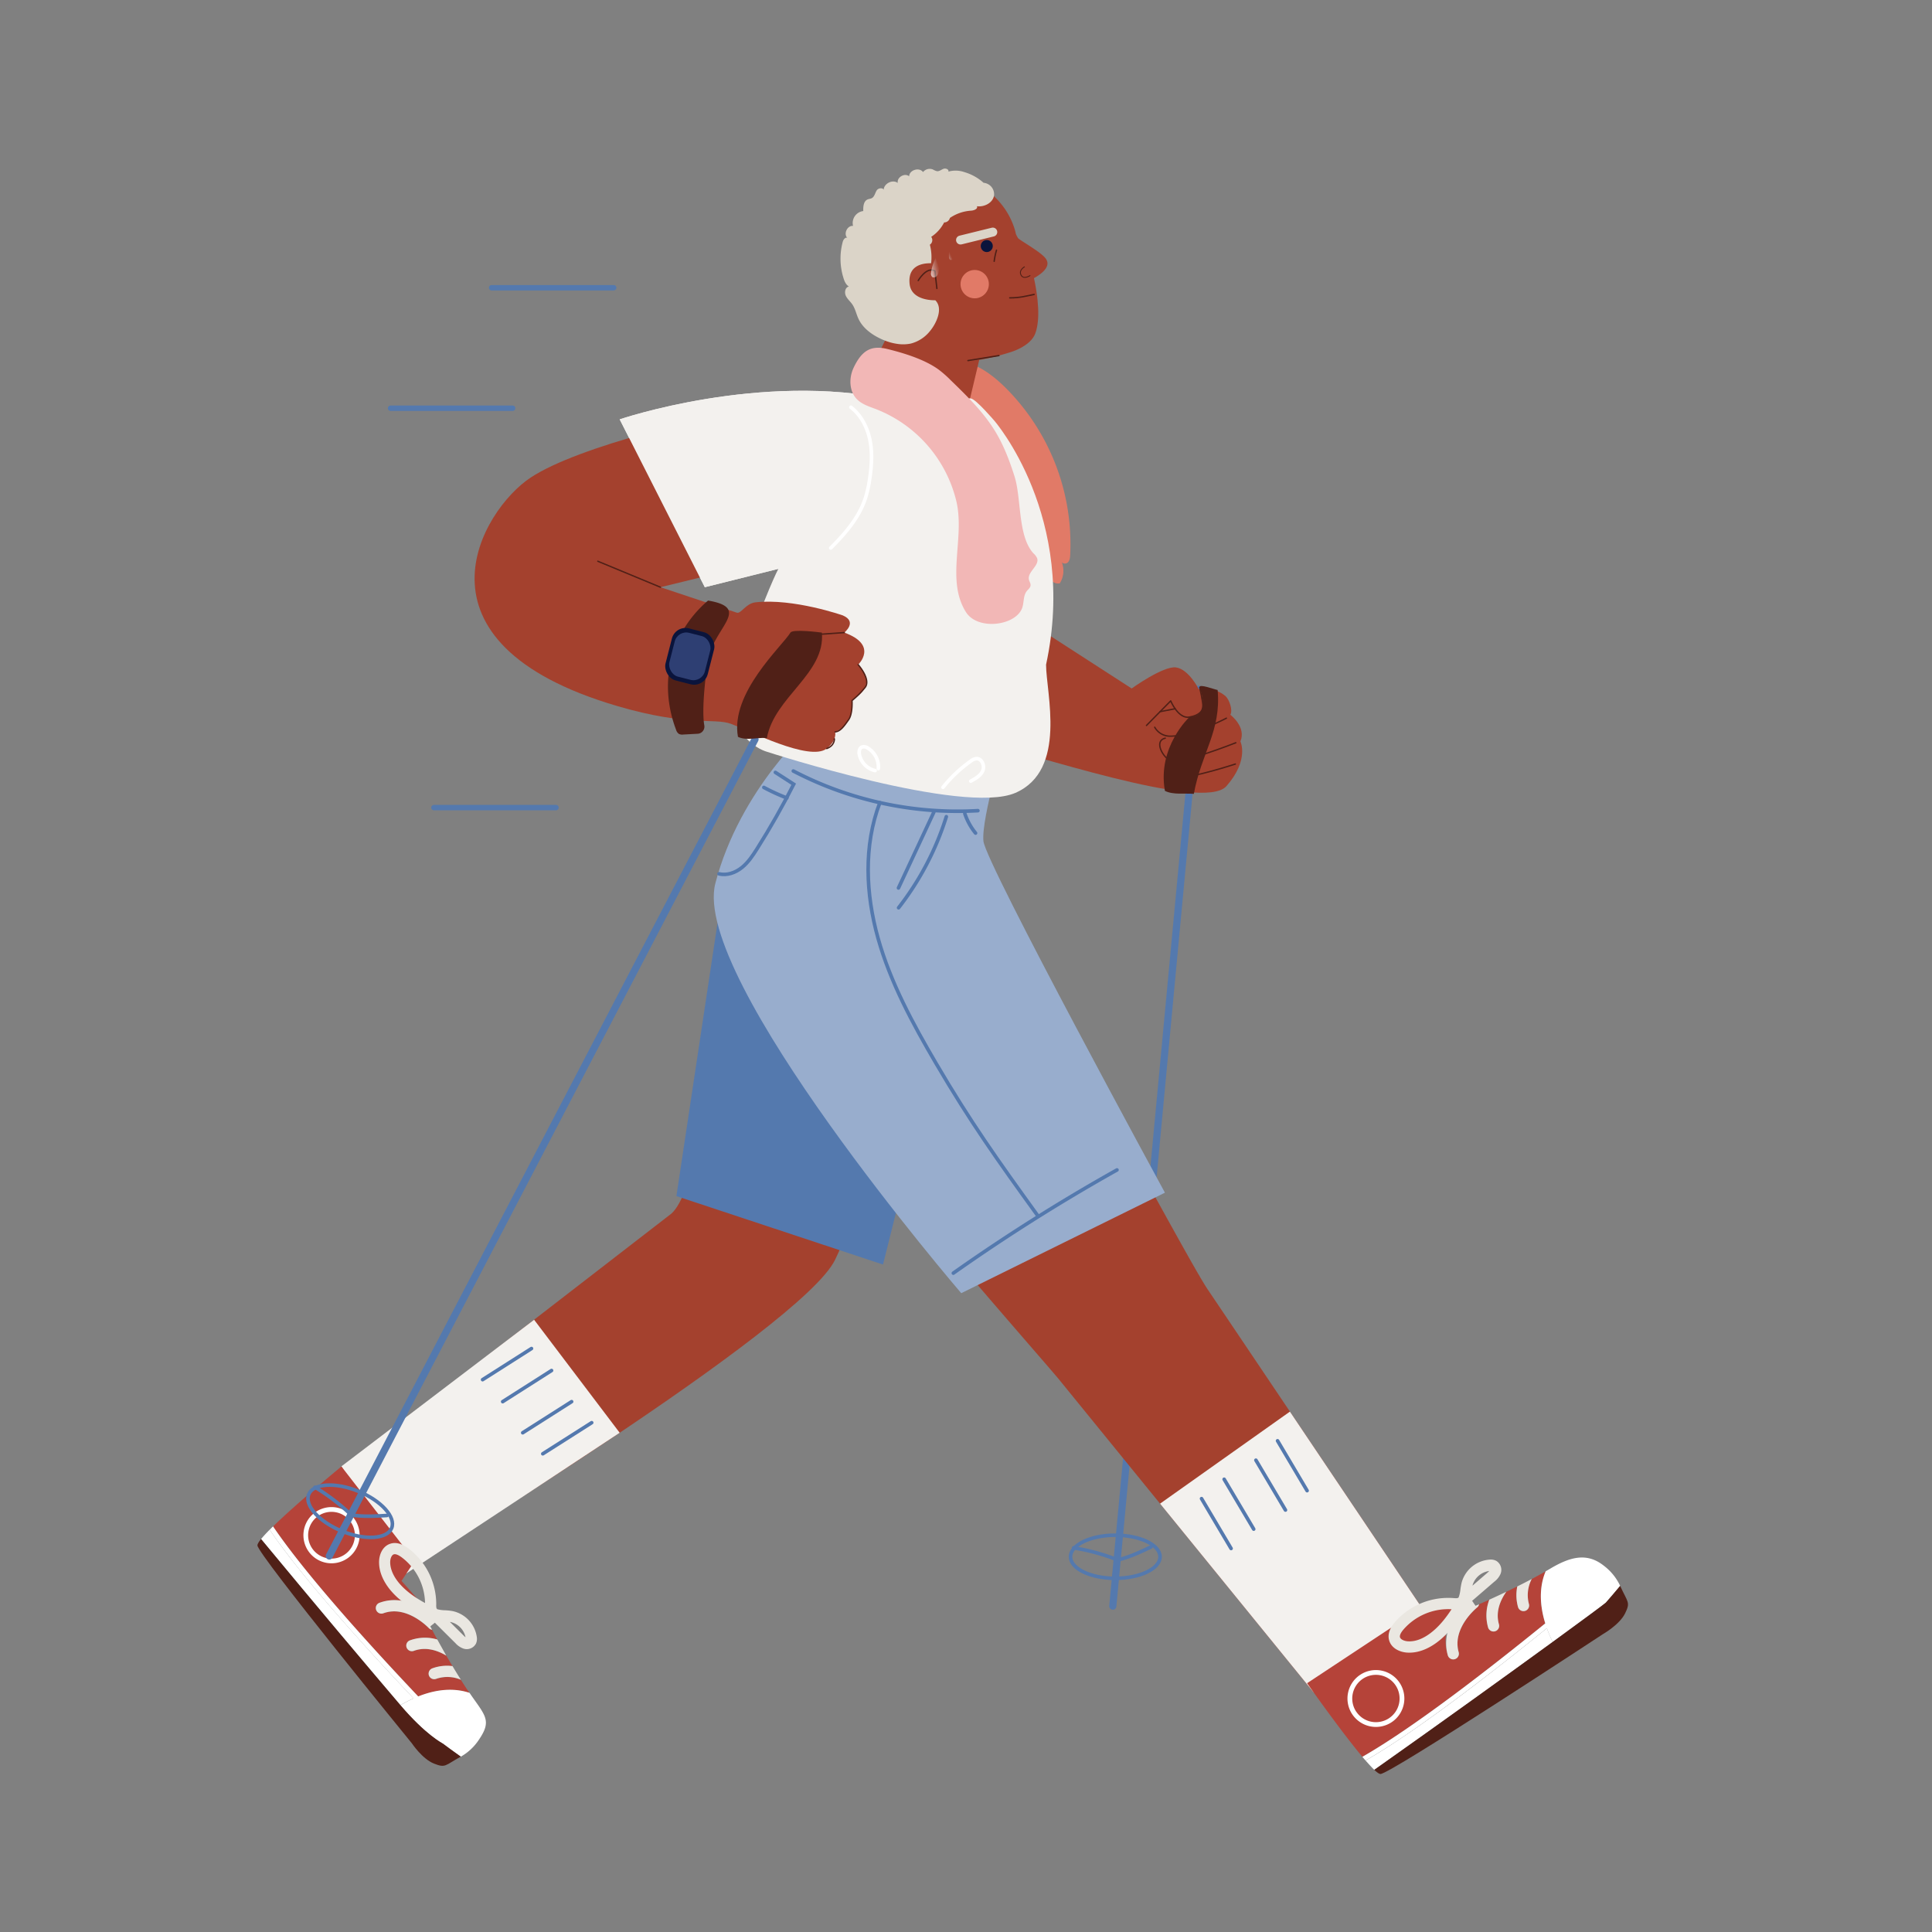 <svg xmlns="http://www.w3.org/2000/svg" xmlns:xlink="http://www.w3.org/1999/xlink" viewBox="0 0 1080 1080"><rect x="0" y="0" width="1080" height="1080" fill="#808080" stroke="none"/><defs><style>.cls-1,.cls-14,.cls-21,.cls-22,.cls-25,.cls-4,.cls-5,.cls-8{fill:none;}.cls-2{clip-path:url(#clip-path);}.cls-3{fill:#e2ad45;}.cls-21,.cls-4,.cls-5{stroke:#5479ae;}.cls-14,.cls-21,.cls-22,.cls-25,.cls-4,.cls-5,.cls-8{stroke-linecap:round;}.cls-21,.cls-25,.cls-4,.cls-5{stroke-miterlimit:10;}.cls-4{stroke-width:4px;}.cls-25,.cls-5{stroke-width:2px;}.cls-6{fill:#a4412e;}.cls-7{fill:#e17a67;}.cls-14,.cls-8{stroke:#502017;}.cls-14,.cls-22,.cls-8{stroke-linejoin:round;}.cls-8{stroke-width:0.76px;}.cls-9{fill:#f3f1ee;}.cls-10{fill:#5479ae;}.cls-11{fill:#98adcd;}.cls-12{clip-path:url(#clip-path-2);}.cls-13{fill:#0a143c;}.cls-14{stroke-width:0.5px;}.cls-15{fill:#fff;}.cls-16{fill:#b54339;}.cls-17{fill:#502017;}.cls-18{fill:#eae7e1;}.cls-19,.cls-20{opacity:0.69;}.cls-19{fill:url(#linear-gradient);}.cls-20{fill:url(#linear-gradient-2);}.cls-21{stroke-width:3.02px;}.cls-22{stroke:#dbd4c8;stroke-width:5px;}.cls-23{fill:#dbd4c8;}.cls-24{fill:#f2b7b6;}.cls-25{stroke:#fff;}.cls-26{fill:#2e3f73;}</style><clipPath id="clip-path"><path class="cls-1" d="M434.74-866.25l-27,53.72s-7.84-1.61-12.46-.52c-14,3.32-117.21,159.94-12.07,178.87,0,0-1.36,6.24-11.92,17.53a300.11,300.11,0,0,0-20.35,63c-3.89,19.57,18,56.07,26.59,73.44C399.65-435.49,504.86-88.77,504.86-88.77L598-117s-52.91-198.51-60.54-219c-5.75-15.48-59.22-212.17-65.68-245.76-1-1.71,8-29.7,17.9-48.37,19.13-36,42.17-58.5,41.87-60.36-.47-2.95,5-18.67-2.27-57.91-3.83-20.6-51.55-62.53-51.55-62.53l10.3-60.71Z"/></clipPath><clipPath id="clip-path-2"><path class="cls-1" d="M506,248.45c-3.34-14.26-27.71-35-54.24-28.85C394,233,323.67,249.14,296.59,267s-72.54,92.19,48.58,127.72c39.47,11.57,54.12,6.52,63.35,9.88S452.6,426,462.15,418.44c6-4.75,4.68-9.32,4.68-9.32s10.45-3.13,9.45-17.5c-.07-1,15.65-7.26,3.43-20.07,0,0,11.57-10.94-7.75-17.93,0,0,7.58-6-.84-9.61,0,0-27.56-9.66-48.79-7.31-5.45.6-8.08,6.58-10.48,5.78l-42.66-14.23s84.65-12.91,101-19.27c11.63-4.51,33.23,3.23,37.14-9.38C508.75,295,509.35,262.71,506,248.45Z"/></clipPath><linearGradient id="linear-gradient" x1="515.23" y1="162.97" x2="520.7" y2="162.97" gradientTransform="translate(-19.91 120.61) rotate(-14.39)" gradientUnits="userSpaceOnUse"><stop offset="0" stop-color="#fff"/><stop offset="1" stop-color="#d7d7d7" stop-opacity="0"/></linearGradient><linearGradient id="linear-gradient-2" x1="515.22" y1="173.82" x2="520.69" y2="173.82" gradientTransform="matrix(0.59, -0.28, 0.28, 0.6, 175.26, 183.02)" xlink:href="#linear-gradient"/></defs><g id="Layer_3" data-name="Layer 3"><g class="cls-2"><polygon class="cls-3" points="355.18 -624.57 500.72 -604.46 673.06 -484.48 851.87 -188.05 470.2 93.82 436.04 -153.77 328.04 -472.11 246.76 -585.52 355.18 -624.57"/></g></g><g id="Layer_6" data-name="Layer 6"><line class="cls-4" x1="670.13" y1="385.26" x2="622.07" y2="897.85"/><ellipse class="cls-5" cx="623.45" cy="870.24" rx="25.02" ry="12.05"/><path class="cls-5" d="M600.17,865.27A117,117,0,0,1,624.76,872c6.41-1.41,12.78-4.46,18.69-7.28"/><path class="cls-5" d="M623.65,870.67a33.28,33.28,0,0,1-1.34,11.65"/><path class="cls-6" d="M538.74,462.44s-27.48,149.27-71.91,241.75c-18.4,38.3-237.17,171.54-237.17,171.54l-41.09-53,185.56-143.4C399,663.25,412.3,465.9,412.3,465.9l62.16-42.45Z"/><path class="cls-6" d="M536,228.2s45.77,8.06,51.32,86.1c-1.3,23-.94,40.7-.94,40.7l46.23,29.86s17.6-12.7,24.73-11.77,12.79,12.17,12.79,12.17,8.62-1.74,15.06,4c1.75,1.56,4.13,7.47,2.59,10.3,0,0,9.06,6.77,5.61,14.9,0,0,5.11,10.3-7.82,25S575.9,420.82,544.81,413.76c0,0-15.15-5.06-17.72-10.72"/><path class="cls-7" d="M538.45,202.17c9,1.93,16.74,7.8,23.34,14.27a123.56,123.56,0,0,1,36.46,93.77c-.08,1.5-.25,3.14-1.33,4.18s-3.34.81-3.6-.67a13.28,13.28,0,0,1-.88,12.36,5,5,0,0,1-5.24-2.33,8.14,8.14,0,0,1-5.76,9l-3.38-4.16c-1.44,3.13-6,3.61-8.94,1.77s-4.48-5.17-5.68-8.4c-9.1-24.32-6.64-52-17.21-75.74-5.31-11.89-13.67-21.62-23.89-29.55-6.29-4.87-10-5.46-2.33-11.52C524.81,201.4,532.74,201,538.45,202.17Z"/><line class="cls-8" x1="584.77" y1="356.02" x2="550.48" y2="377.82"/><path class="cls-8" d="M640.89,405.53l13.53-13.73s4.25,10.22,10.45,9.06c5.79-1.09,7.58-3.43,7.54-6.61,0-2-1.76-10-1.76-10"/><line class="cls-8" x1="648.48" y1="397.83" x2="656.9" y2="396.19"/><path class="cls-8" d="M685.57,401.46s-18.79,10-31.38,10.07a9.87,9.87,0,0,1-8.7-5"/><path class="cls-8" d="M690.82,415.2s-32.38,12.87-37,9.91-8.45-11.15-2.43-12.47"/><path class="cls-8" d="M656.41,425.77s-6.06,8.5,1.74,8.92,32.42-7.58,32.42-7.58"/><path class="cls-8" d="M658.15,434.69s-5.9-.31-3.86,6.93"/><path class="cls-6" d="M500.85,178.25l-27,53.72a21,21,0,0,1-2.64-.16c-10.12-1.29-48.61,4.08-21.9,178.51.54,3.52-12.52,13.87-11.92,17.53,0,0-26.21,32.47-33.12,67.23-3.9,19.57,3.74,38.69,12.34,56.06C440.46,599.37,581,757.66,592,771.13L734.27,946,797,902S684.45,734.59,675.19,720.92s-56.08-101.72-123.5-221c0,0-3.7-29-6.45-33.6-1-1.71,1.51-18.66,5.08-39.5,6.07-35.48,15.16-82.2,14.86-84.06-.47-3,14.5-10.4,7.22-49.65-3.83-20.59-32.74-59.41-32.74-59.41l14.5-60.92Z"/><polygon class="cls-9" points="648.48 840.55 721.07 789.1 796.98 902 734.27 945.97 648.48 840.55"/><polygon class="cls-9" points="190.86 819.69 298.57 737.75 346.41 800.93 227.1 879.61 190.86 819.69"/><polygon class="cls-10" points="402.21 508.57 378.12 668.63 493.61 706.89 529.43 563.55 402.21 508.57"/><path class="cls-11" d="M489.91,406.49l72.54,5s-14.08,46-12.7,58.75S651.2,666.72,651.2,666.72L537.34,722.9s-151.21-176-137.46-229.06S454,405.53,454,405.53Z"/><path class="cls-9" d="M346.41,234.43s78.76-26.89,152.51-10.93c36.55,7.91,39.33-1.48,44-.68,2.75.47,12.84,12.26,12.84,12.26s46.9,53.75,29,136.47c0,15.73,12,59-17.14,71.67s-138.78-22.94-138.78-22.94-29.09-7.42-14.72-48.73,21-53.59,21-53.59L394,328.25Z"/><g class="cls-12"><path class="cls-6" d="M496,280.77c7.26-17.39-8.75-56-24.38-59.69-4.4-1-7.75-1.45-22.14,1.28C391.24,233.43,323.67,249.14,296.59,267s-72.54,92.19,48.58,127.72c39.47,11.57,54.12,6.52,63.35,9.88S452.6,426,462.15,418.44c6-4.75,4.68-9.32,4.68-9.32s10.45-3.13,9.45-17.5c-.07-1,15.65-7.26,3.43-20.07,0,0,11.57-10.94-7.75-17.93,0,0,7.58-6-.84-9.61,0,0-27.56-9.66-48.79-7.31-5.45.6-8.08,6.58-10.48,5.78l-42.66-14.23s82.36-19.94,99.11-25.19C482.65,298.56,491.89,290.56,496,280.77Z"/></g><line class="cls-8" x1="369.19" y1="328.25" x2="334.18" y2="313.74"/><path class="cls-8" d="M479.71,371.55s7.41,8.39,3.84,12.78a52.19,52.19,0,0,1-7.27,7.29s.46,7.38-1.9,10.7-4.53,6.62-7.55,6.8"/><path class="cls-8" d="M466.42,413s.33,3.74-4.27,5.44"/><line class="cls-8" x1="471.96" y1="353.62" x2="441.88" y2="355.72"/><path class="cls-6" d="M498.42,106.33a54.53,54.53,0,0,0-10.13,76.45c18.31,23.91,47.84,23.17,76.56,14.1,5.51-1.74,11.95-5.26,13.88-10.49,1.43-3.89,1.83-8.87,1.6-14.14l-.34-4.54a113.86,113.86,0,0,0-2-12.23c2.58-1.43,9.42-5.61,7.07-10.1-1.38-3.56-14.27-10.55-16-12.27-1.79-3.23-.89-2-2-5.46C558.08,99.74,522.33,88,498.42,106.33Z"/><path class="cls-9" d="M346.41,234.43s78.76-26.89,152.51-10.93c36.55,7.91,39.33-1.48,44-.68,2.75.47-30.16,72.7-30.16,72.7L435.12,318,394,328.25Z"/><circle class="cls-13" cx="551.61" cy="137.54" r="3.37"/><path class="cls-14" d="M572.66,149.18s-3.16,1.74-2,4.35c1.33,3.1,5.12.53,5.12.53"/><path class="cls-8" d="M513.29,156.84s4.61-8,9.31-5.4l1.13,9.84"/><line class="cls-8" x1="541.08" y1="201.57" x2="558.42" y2="198.76"/><path class="cls-15" d="M864.71,910.19a79.53,79.53,0,0,0,3.25,7.69c-24.05,17.53-60.28,43.64-99.71,71.48-1.38-1.3-3-3.09-4.89-5.22,7-4,14.9-9.06,23.2-14.71C811.81,952.24,841.18,929.27,864.71,910.19Z"/><path class="cls-16" d="M816.92,896a29,29,0,0,0-7.59,29.28,3.16,3.16,0,0,0,3.9,2.18,3.38,3.38,0,0,0,.92-.43,3.17,3.17,0,0,0,1.26-3.47c-3.85-13.6,10.17-24.91,10.31-25a3.13,3.13,0,0,0,1.07-1.77c1.34-.58,3.31-1.45,5.74-2.55a24.78,24.78,0,0,0-.69,15.49,3.16,3.16,0,0,0,3.9,2.18,3,3,0,0,0,.92-.43,3.16,3.16,0,0,0,1.26-3.47c-2-7.12.86-13.59,4.09-18.18,2-.94,4-2,6.17-3a24.26,24.26,0,0,0,.41,11.52,3.16,3.16,0,0,0,3.9,2.18,3.23,3.23,0,0,0,.92-.43,3.16,3.16,0,0,0,1.26-3.47,19.4,19.4,0,0,1,1.57-13.94c2.63-1.4,5.25-2.84,7.8-4.31-2.75,6.48-4.27,16.08-.23,29.11-31.44,25.52-73.64,58.27-102.21,74.6-12.36-14.71-30.92-41.17-30.92-41.17l71-46.91,6.27,5.56,14-6C822,893.56,817,896,816.92,896Z"/><path class="cls-15" d="M863.81,907.48c-4-13-2.52-22.63.23-29.11l2.61-1.52c11.09-6.6,20.48-9.07,29.86-1.64a30.07,30.07,0,0,1,9.17,11.29c-2.87,3.44-6.17,7.36-8,9.37-.48.54-11.68,8.86-29.74,22a79.53,79.53,0,0,1-3.25-7.69c-23.53,19.08-52.9,42-78.15,59.24-8.3,5.65-16.15,10.66-23.2,14.71-.58-.65-1.16-1.34-1.76-2.06C790.17,965.75,832.37,933,863.81,907.48Z"/><path class="cls-17" d="M897.7,895.87c1.81-2,5.11-5.93,8-9.37l0,.07c4.24,9.31,5.84,9,2.73,15.33s-12.4,11.6-12.4,11.6-118.91,78.18-124.34,78.18c-.7,0-1.9-.85-3.46-2.32,39.43-27.84,75.66-54,99.71-71.48C886,904.73,897.22,896.41,897.7,895.87Z"/><path class="cls-18" d="M854.67,896.62a3.16,3.16,0,0,1-1.26,3.47,3.23,3.23,0,0,1-.92.43,3.16,3.16,0,0,1-3.9-2.18,24.26,24.26,0,0,1-.41-11.52c2.64-1.31,5.34-2.7,8.06-4.14A19.4,19.4,0,0,0,854.67,896.62Z"/><path class="cls-18" d="M815.41,923.6a3.17,3.17,0,0,1-1.26,3.47,3.38,3.38,0,0,1-.92.43,3.16,3.16,0,0,1-3.9-2.18c-5-17.7,11.76-31.14,12.48-31.71.06,0,.14-.05.2-.09l2.81,4.13,2-.85a3.13,3.13,0,0,1-1.07,1.77C825.58,898.69,811.56,910,815.41,923.6Z"/><path class="cls-18" d="M837.92,908a3.16,3.16,0,0,1-1.26,3.47,3,3,0,0,1-.92.43,3.16,3.16,0,0,1-3.9-2.18,24.78,24.78,0,0,1,.69-15.49c2.7-1.22,5.92-2.7,9.48-4.41C838.78,894.43,835.9,900.9,837.92,908Z"/><path class="cls-15" d="M756,958.42a15.9,15.9,0,1,1,22.09,4.2A15.92,15.92,0,0,1,756,958.42Zm2.21-1.5a13.23,13.23,0,1,0,3.49-18.38A13.26,13.26,0,0,0,758.19,956.92Z"/><path class="cls-18" d="M786.32,923.79c-3.83-.31-8.7-2.36-9.86-7.13-.76-3.11.36-6.45,3.33-9.91a39.49,39.49,0,0,1,32.78-13.41l.34,0a6.17,6.17,0,0,0,1.88,0,2,2,0,0,0,.41-.23l.18-.12a18.43,18.43,0,0,0,1-4.39,34,34,0,0,1,.73-4.08,17.51,17.51,0,0,1,15.72-12.69,6.57,6.57,0,0,1,3.58.69,5.9,5.9,0,0,1,2.35,7.4,11,11,0,0,1-3.38,4.21l-15,12.94c-.08.13-.17.26-.27.4-4.35,7.48-9.49,15.17-16.88,20.65-.37.28-.77.56-1.18.84C798.14,921.64,792.57,924.29,786.32,923.79Zm-1.73-12.93c-1.55,1.81-2.24,3.3-2,4.31.32,1.31,2.41,2.17,4.23,2.32,5,.41,9.59-2.16,12.61-4.41,4.8-3.56,8.65-8.39,12-13.5A33.13,33.13,0,0,0,784.59,910.86Zm38.58-24.69c0,.06,0,.13,0,.19l8.09-7a13.38,13.38,0,0,0,1.22-1.16A11.22,11.22,0,0,0,823.17,886.17Z"/><path class="cls-15" d="M231.18,949.4a76.73,76.73,0,0,0-7.34,3.77c-19.06-22.37-47.5-56.1-77.88-92.84,1.18-1.46,2.82-3.23,4.78-5.21,4.52,6.64,10,14,16.23,21.75C185.8,900.45,210.62,927.65,231.18,949.4Z"/><path class="cls-16" d="M244.28,905.9c-.61-.66-15.1-16.18-32.16-9.91a3.12,3.12,0,0,0-1.85,4,3.07,3.07,0,0,0,.49.87,3.11,3.11,0,0,0,3.51,1c13.11-4.81,25.3,8.15,25.42,8.28a3,3,0,0,0,1.83.92c.67,1.28,1.67,3.15,2.94,5.47a24.48,24.48,0,0,0-15.31.48,3.1,3.1,0,0,0-1.85,4,3,3,0,0,0,.49.87,3.11,3.11,0,0,0,3.51,1c6.86-2.52,13.45-.16,18.21,2.67,1.08,1.87,2.24,3.84,3.44,5.85a23.88,23.88,0,0,0-11.2,1.23,3.17,3.17,0,0,0-2.11,3.51,3.05,3.05,0,0,0,.63,1.4,3.14,3.14,0,0,0,3.52,1,19.16,19.16,0,0,1,13.84.5c1.58,2.48,3.2,5,4.84,7.36-6.6-2.23-16.16-3-28.69,2-27.5-29.06-62.92-68.16-81.15-95.08,13.57-13.28,38.23-33.54,38.23-33.54l40.95,52.78-7.37,11.18,19.95,22.44A1.86,1.86,0,0,0,244.28,905.9Z"/><path class="cls-15" d="M233.78,948.31c12.53-5,22.09-4.19,28.69-2,.56.82,1.12,1.65,1.69,2.45,7.33,10.43,10.46,13.5,3.85,23.3A29.72,29.72,0,0,1,257.58,982c-3.6-2.57-7.71-5.52-9.82-7.15-.57-.44-9.61-4.85-23.92-21.65a76.73,76.73,0,0,1,7.34-3.77c-20.56-21.75-45.38-48.95-64.21-72.53-6.19-7.76-11.71-15.11-16.23-21.75.6-.62,1.23-1.24,1.89-1.89C170.86,880.15,206.28,919.25,233.78,948.31Z"/><path class="cls-17" d="M247.76,974.82c2.11,1.63,6.22,4.58,9.82,7.15h0c-8.92,4.91-8.45,6.48-15,3.88s-12.36-11.34-12.36-11.34-85.91-105.25-86.32-110.6c-.05-.69.7-1.94,2-3.58,30.38,36.74,58.82,70.47,77.88,92.84C238.15,970,247.19,974.38,247.76,974.82Z"/><path class="cls-18" d="M243.79,938.49a3.14,3.14,0,0,1-3.52-1,3.05,3.05,0,0,1-.63-1.4,3.17,3.17,0,0,1,2.11-3.51,23.88,23.88,0,0,1,11.2-1.23c1.49,2.5,3.06,5.06,4.68,7.63A19.16,19.16,0,0,0,243.79,938.49Z"/><path class="cls-18" d="M214.27,901.84a3.11,3.11,0,0,1-3.51-1,3.07,3.07,0,0,1-.49-.87,3.12,3.12,0,0,1,1.85-4c17.06-6.27,31.55,9.25,32.16,9.91a1.86,1.86,0,0,1,.11.19l-3.85,3.08,1,1.87a3,3,0,0,1-1.83-.92C239.57,910,227.38,897,214.27,901.84Z"/><path class="cls-18" d="M231.3,922.84a3.11,3.11,0,0,1-3.51-1,3,3,0,0,1-.49-.87,3.1,3.1,0,0,1,1.85-4,24.48,24.48,0,0,1,15.31-.48c1.4,2.56,3.11,5.62,5,9C244.75,922.68,238.16,920.32,231.3,922.84Z"/><path class="cls-15" d="M174,847.29a15.71,15.71,0,1,1-2.14,19A15.74,15.74,0,0,1,174,847.29Zm4.57-.28a13.07,13.07,0,1,0,15.81,1.78A13.08,13.08,0,0,0,178.57,847Z"/><path class="cls-18" d="M211.9,873.2c0-3.78,1.68-8.74,6.28-10.24,3-1,6.38-.12,10,2.54a39,39,0,0,1,15.68,31.28v.33A6.13,6.13,0,0,0,244,899a2.07,2.07,0,0,0,.25.39l.14.16a18,18,0,0,0,4.39.6,34.11,34.11,0,0,1,4.07.43,17.3,17.3,0,0,1,13.69,14.53,6.55,6.55,0,0,1-.42,3.57,5.81,5.81,0,0,1-7.11,2.87,10.85,10.85,0,0,1-4.4-3l-13.86-13.78-.16-.11c-7.78-3.76-15.85-8.27-21.87-15.21-.3-.35-.61-.71-.92-1.1C214.91,884.69,211.87,879.4,211.9,873.2Zm12.6-2.67c-1.89-1.39-3.41-1.95-4.38-1.64-1.28.42-2,2.55-2,4.34,0,4.92,2.85,9.29,5.29,12.1,3.87,4.46,8.92,7.88,14.19,10.77A32.68,32.68,0,0,0,224.5,870.53Zm27.22,36.15-.2,0,7.48,7.44a13,13,0,0,0,1.24,1.11A11.06,11.06,0,0,0,251.72,906.68Z"/><circle class="cls-7" cx="544.86" cy="158.84" r="7.92"/><path class="cls-19" d="M523.06,144.28a23.08,23.08,0,0,0-2.56,8,2.75,2.75,0,0,0,.56,2.49c1,.82,2.53,0,3.1-1.14s.56-2.48,1-3.66"/><path class="cls-20" d="M531.14,138.21a15,15,0,0,0-.66,5.45,1.78,1.78,0,0,0,.67,1.54c.72.42,1.63-.31,1.85-1.11s.06-1.67.21-2.49"/><line class="cls-21" x1="274.82" y1="160.85" x2="343.06" y2="160.85"/><line class="cls-21" x1="242.56" y1="451.45" x2="310.8" y2="451.45"/><line class="cls-21" x1="218.33" y1="228.2" x2="286.57" y2="228.2"/><path class="cls-8" d="M564.45,166.5c5.94,0,9-1,13.64-1.92"/><line class="cls-22" x1="536.94" y1="134.18" x2="554.98" y2="129.73"/><path class="cls-23" d="M519.88,185.05a20.13,20.13,0,0,1-10.7,7,21.31,21.31,0,0,1-7.72.16,31.45,31.45,0,0,1-3.69-.78,36.4,36.4,0,0,1-6.19-2.41c-4.81-2.38-9.34-5.84-11.64-10.7-1.28-2.71-1.83-5.78-3.54-8.24-1.17-1.68-2.84-3-3.65-4.9s-.2-4.64,1.8-5c-1.64-1-2.46-2.83-3-4.63a36.06,36.06,0,0,1-.42-20.48c.35-1.27,1.65-2.81,2.64-1.95-2.43-2.22-.19-7.19,3.09-6.83a6.74,6.74,0,0,1,5.72-8.32c-.1-2.45.14-5.49,2.39-6.47.75-.32,1.61-.34,2.34-.72,1.58-.83,1.84-2.95,2.83-4.43s4.1-1.52,3.83.24c-.29-3.76,4.88-6.59,7.89-4.32-.64-3.15,3.9-5.81,6.34-3.72.14-3.55,5.7-5.23,7.78-2.36a4.82,4.82,0,0,1,5.46-1.48,8.64,8.64,0,0,0,2.41,1c1.3.1,2.39-.91,3.61-1.35s3.11.33,2.7,1.57a14.91,14.91,0,0,1,8.84.25,27.86,27.86,0,0,1,10.83,6,6.45,6.45,0,0,1,5.86,7c-.59,4.17-5.42,6.66-9.58,6.11.68,1.45-1.61,2.36-3.21,2.47A23.64,23.64,0,0,0,531,121.83a3.29,3.29,0,0,1-3.22,2.51,21.11,21.11,0,0,1-7.23,8.06,3.06,3.06,0,0,1-.75,4.38,27.32,27.32,0,0,1,.69,10.38c-5.59-.12-13.14,1.72-12,11.68,1.09,9.6,14.34,9,14.34,9C527.46,172.4,523.37,180.88,519.88,185.05Z"/><path class="cls-8" d="M557.06,139.84a39.87,39.87,0,0,0-1.31,6.23"/><path class="cls-24" d="M477.18,205.55c-2.7,5.69-2.56,13.15,1.87,17.63,2.85,2.9,6.94,4.12,10.75,5.57a73.79,73.79,0,0,1,44.91,51.87c4.61,20.55-6,43.78,5.29,61.58,6.64,10.51,28.43,7.56,31.55-2.8.9-3,.47-6.49,2.4-8.94.79-1,2-1.86,2.13-3.13s-.65-2.18-.9-3.3c-1-4.38,6.13-7.88,4.54-12.09a8.54,8.54,0,0,0-2-2.61c-8.82-9.48-6.71-30.72-10.56-42.92-2.74-8.69-6-17.29-10.71-25.09-6.6-10.91-15.86-19.91-25-28.78a63,63,0,0,0-6.72-5.92c-7.83-5.7-19.28-9.2-28.62-11.51C486.92,192.83,481.75,195.92,477.18,205.55Z"/><path class="cls-5" d="M491.84,448.71c-9.17,24-7.95,51.05-1,75.8s19.34,47.59,32.33,69.77c19.35,33,34.36,54.05,56.78,85.08"/><path class="cls-5" d="M522,454.05l-19.75,42.33"/><path class="cls-5" d="M529,456.53a160.44,160.44,0,0,1-26.68,50.91"/><path class="cls-5" d="M433.44,431.77l10.25,6.61q-9.35,18.45-20.4,35.95c-2.45,3.87-5,7.77-8.58,10.64s-8.34,4.61-12.79,3.5"/><path class="cls-5" d="M439.85,446.05A110.71,110.71,0,0,1,427,440.18"/><path class="cls-5" d="M539.34,454.8a34.63,34.63,0,0,0,6,10.9"/><path class="cls-5" d="M443.47,431a198.51,198.51,0,0,0,103.18,22.17"/><path class="cls-5" d="M532.93,711.68A1040.24,1040.24,0,0,1,624.4,654"/><path class="cls-25" d="M464.39,306.34c7.92-7.91,15.52-16.62,19.15-27.2a63.88,63.88,0,0,0,2.61-11.38c1.09-7.17,1.59-14.54.17-21.66s-4.92-14-10.67-18.45"/><path class="cls-25" d="M527.14,440.11a77.38,77.38,0,0,1,15.4-14.57,6.54,6.54,0,0,1,3.26-1.47c3-.17,4.78,3.92,3.6,6.72s-4.06,4.43-6.73,5.86"/><path class="cls-25" d="M491,429.64a12.34,12.34,0,0,0-5.9-11.46,3.68,3.68,0,0,0-3.38-.52c-1.39.68-1.61,2.58-1.32,4.1a11.59,11.59,0,0,0,8.78,9"/><path class="cls-17" d="M395.81,335.71c-21.24,18.15-27.8,46-17.91,72.16a4.29,4.29,0,0,0,1.65,2.41,4.38,4.38,0,0,0,2.44.33l8-.43a4,4,0,0,0,3.72-4.7c-1.9-10.52,1.8-36.67,2.78-39.74C401.76,349.12,418.83,339.65,395.81,335.71Z"/><rect class="cls-13" x="373.4" y="351.9" width="24.35" height="30.05" rx="7.86" transform="translate(102.93 -84.09) rotate(14.34)"/><rect class="cls-26" x="375.34" y="354.29" width="20.48" height="25.27" rx="6.61" transform="translate(102.93 -84.09) rotate(14.34)"/><path class="cls-5" d="M297.11,753.84l-27.34,17.4"/><path class="cls-5" d="M308.32,766.13,281,783.53"/><path class="cls-5" d="M319.54,783.53,292.2,800.92"/><path class="cls-5" d="M330.76,795.29l-27.34,17.39"/><path class="cls-5" d="M671.67,837.74l16.52,27.88"/><path class="cls-5" d="M684.31,826.91l16.52,27.88"/><path class="cls-5" d="M702.06,816.25l16.52,27.88"/><path class="cls-5" d="M714.16,805.41l16.52,27.88"/><line class="cls-4" x1="422.06" y1="413.3" x2="184.07" y2="869.81"/><ellipse class="cls-5" cx="195.77" cy="844.77" rx="12.05" ry="25.02" transform="translate(-660.41 707.16) rotate(-67.82)"/><path class="cls-5" d="M176.09,831.38a117.48,117.48,0,0,1,20.25,15.47c6.46,1.11,13.51.69,20,.31"/><path class="cls-5" d="M195.79,845.24a33.24,33.24,0,0,1-5.64,10.29"/><path class="cls-17" d="M664.87,400.86s-18.06,16.76-13.67,41.25c4.72,2.33,11,1.2,16.17,1.67,4.18-23,15.39-35.14,13.29-58.07-1.42-.16-10.8-3.79-10-1.43C673.27,392.06,674.19,400.37,664.87,400.86Z"/><path class="cls-17" d="M412.52,411.89c4.72,2.33,11,.2,16.17.67,4.18-23,32.84-36,30.74-58.94-1.42-.16-16.22-2.11-17.55,0C437,361.46,408.13,387.4,412.52,411.89Z"/></g></svg>
